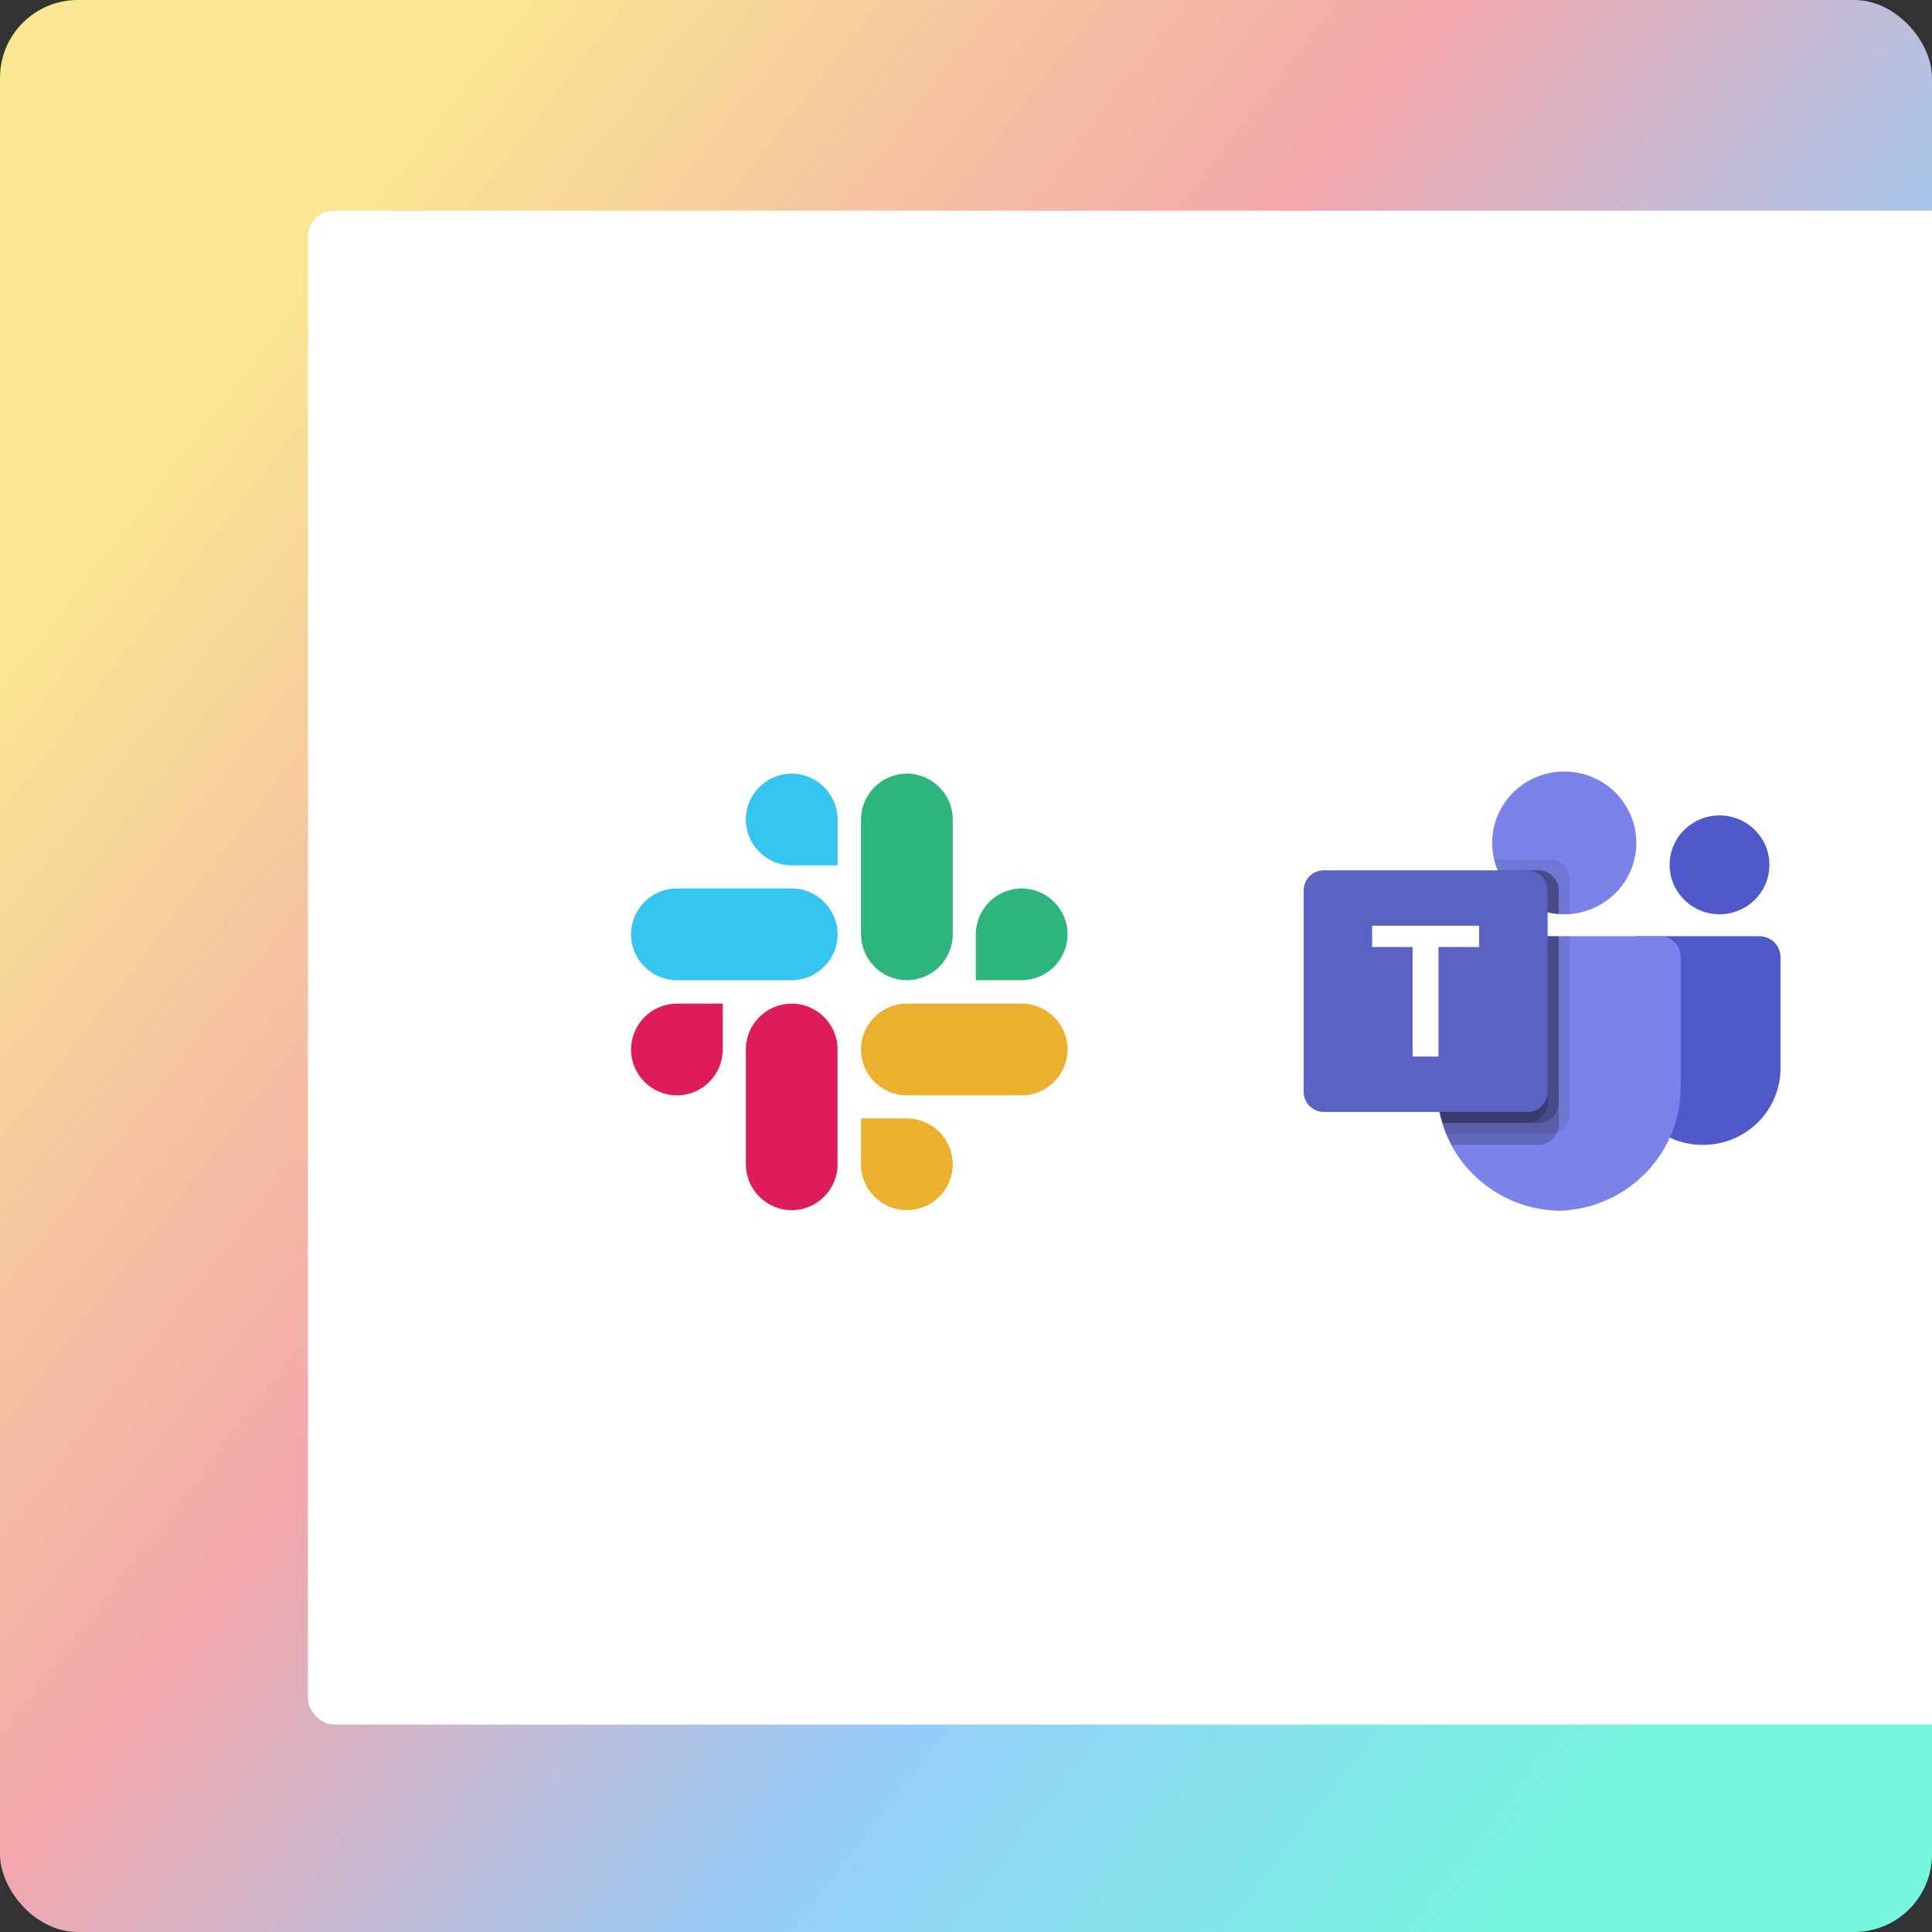 <svg width="596" height="596" viewBox="0 0 596 596" fill="none" xmlns="http://www.w3.org/2000/svg">
<rect x="0" y="0" width="596" height="596" fill="#333333" stroke="none"/>
<g clip-path="url(#clip0_1157_252865)">
<rect width="596" height="596" rx="24" fill="url(#paint0_linear_1157_252865)"/>
<g clip-path="url(#clip1_1157_252865)">
<rect x="95" y="65" width="554" height="467" rx="8.034" fill="white"/>
<g clip-path="url(#clip2_1157_252865)">
<path d="M504.768 288.816H542.765C546.355 288.816 549.265 291.699 549.265 295.253V329.527C549.265 342.592 538.57 353.184 525.376 353.184H525.263C512.07 353.186 501.373 342.596 501.371 329.53V292.181C501.371 291.739 501.459 291.302 501.63 290.894C501.8 290.485 502.05 290.114 502.366 289.802C502.681 289.489 503.056 289.242 503.468 289.073C503.88 288.903 504.322 288.816 504.768 288.816Z" fill="#5059C9"/>
<path d="M530.451 282.041C538.953 282.041 545.846 275.215 545.846 266.796C545.846 258.376 538.953 251.551 530.451 251.551C521.949 251.551 515.057 258.376 515.057 266.796C515.057 275.215 521.949 282.041 530.451 282.041Z" fill="#5059C9"/>
<path d="M482.555 282.041C494.836 282.041 504.791 272.182 504.791 260.021C504.791 247.859 494.836 238 482.555 238C470.274 238 460.318 247.859 460.318 260.021C460.318 272.182 470.274 282.041 482.555 282.041Z" fill="#7B83EB"/>
<path d="M512.207 288.816H449.487C445.939 288.903 443.134 291.819 443.216 295.331V334.422C442.72 355.502 459.561 372.995 480.846 373.511C502.132 372.995 518.972 355.502 518.477 334.422V295.331C518.56 291.819 515.754 288.903 512.207 288.816Z" fill="#7B83EB"/>
<path opacity="0.1" d="M484.267 288.816V343.597C484.259 344.825 483.884 346.024 483.19 347.043C482.497 348.061 481.514 348.854 480.367 349.322C479.62 349.635 478.817 349.796 478.007 349.796H446.225C445.78 348.678 445.37 347.56 445.028 346.409C443.83 342.521 443.219 338.48 443.215 334.416V295.321C443.132 291.814 445.934 288.903 449.475 288.817H484.266L484.267 288.816Z" fill="black"/>
<path opacity="0.2" d="M480.845 288.816V346.985C480.845 347.787 480.682 348.582 480.366 349.322C479.894 350.458 479.093 351.431 478.064 352.118C477.036 352.805 475.825 353.176 474.584 353.184H447.833C447.251 352.066 446.704 350.948 446.225 349.796C445.765 348.689 445.366 347.558 445.028 346.409C443.83 342.521 443.219 338.48 443.215 334.416V295.321C443.132 291.814 445.934 288.903 449.475 288.817H480.845L480.845 288.816Z" fill="black"/>
<path opacity="0.2" d="M480.845 288.816V340.209C480.819 343.622 478.032 346.383 474.585 346.409H445.028C443.83 342.521 443.219 338.48 443.215 334.416V295.321C443.132 291.814 445.934 288.903 449.475 288.817L480.845 288.816Z" fill="black"/>
<path opacity="0.2" d="M477.424 288.816V340.209C477.398 343.622 474.611 346.383 471.164 346.409H445.028C443.83 342.521 443.219 338.48 443.215 334.416V295.321C443.132 291.814 445.934 288.903 449.475 288.817L477.424 288.816Z" fill="black"/>
<path opacity="0.1" d="M484.269 271.302V281.973C483.687 282.007 483.14 282.041 482.558 282.041C481.977 282.041 481.429 282.007 480.847 281.973C479.693 281.897 478.548 281.716 477.427 281.431C474.011 280.63 470.836 279.04 468.161 276.791C465.485 274.542 463.385 271.697 462.032 268.49C461.56 267.398 461.194 266.263 460.938 265.102H478.008C481.46 265.115 484.255 267.883 484.269 271.302Z" fill="black"/>
<path opacity="0.2" d="M480.846 274.689V281.973C479.691 281.897 478.546 281.715 477.425 281.431C474.01 280.63 470.835 279.04 468.159 276.79C465.484 274.541 463.384 271.697 462.031 268.49H474.585C478.038 268.502 480.833 271.271 480.846 274.689Z" fill="black"/>
<path opacity="0.2" d="M480.846 274.689V281.973C479.691 281.897 478.546 281.715 477.425 281.431C474.01 280.63 470.835 279.04 468.159 276.79C465.484 274.541 463.384 271.697 462.031 268.49H474.585C478.038 268.502 480.833 271.271 480.846 274.689Z" fill="black"/>
<path opacity="0.2" d="M477.424 274.689V281.431C474.009 280.63 470.833 279.04 468.158 276.79C465.482 274.541 463.382 271.696 462.029 268.489H471.163C474.616 268.502 477.411 271.271 477.424 274.689Z" fill="black"/>
<path d="M408.435 268.49H471.154C474.618 268.49 477.426 271.27 477.426 274.7V336.811C477.426 340.24 474.618 343.021 471.155 343.021H408.435C404.972 343.021 402.164 340.24 402.164 336.811V274.7C402.164 271.27 404.972 268.49 408.435 268.49Z" fill="url(#paint1_linear_1157_252865)"/>
<path d="M456.296 292.13H443.758V325.94H435.771V292.13H423.291V285.571H456.296V292.13Z" fill="white"/>
</g>
<g clip-path="url(#clip3_1157_252865)">
<path d="M222.959 323.758C222.959 331.546 216.607 337.907 208.818 337.907C201.03 337.907 194.67 331.546 194.67 323.758C194.67 315.97 201.031 309.608 208.819 309.608H222.96L222.959 323.758ZM230.087 323.758C230.087 315.97 236.448 309.608 244.237 309.608C252.025 309.608 258.386 315.969 258.386 323.758V359.176C258.386 366.964 252.026 373.325 244.237 373.325C236.448 373.325 230.087 366.964 230.087 359.176V323.758Z" fill="#DE1C59"/>
<path d="M244.237 266.953C236.448 266.953 230.087 260.601 230.087 252.812C230.087 245.024 236.448 238.664 244.237 238.664C252.025 238.664 258.386 245.025 258.386 252.813V266.954L244.237 266.953ZM244.237 274.081C252.025 274.081 258.386 280.443 258.386 288.231C258.386 296.019 252.026 302.38 244.237 302.38H208.818C201.03 302.38 194.67 296.02 194.67 288.231C194.67 280.443 201.031 274.081 208.819 274.081H244.237Z" fill="#35C5F0"/>
<path d="M301.04 288.231C301.04 280.443 307.392 274.081 315.181 274.081C322.969 274.081 329.33 280.443 329.33 288.231C329.33 296.019 322.969 302.38 315.181 302.38H301.04V288.231ZM293.912 288.231C293.912 296.019 287.551 302.38 279.763 302.38C271.974 302.38 265.613 296.02 265.613 288.231V252.812C265.613 245.024 271.973 238.664 279.763 238.664C287.551 238.664 293.912 245.025 293.912 252.813V288.231Z" fill="#2EB57D"/>
<path d="M279.763 345.035C287.551 345.035 293.912 351.387 293.912 359.176C293.912 366.964 287.551 373.325 279.763 373.325C271.974 373.325 265.613 366.964 265.613 359.176V345.035H279.763ZM279.763 337.907C271.974 337.907 265.613 331.546 265.613 323.758C265.613 315.97 271.973 309.608 279.763 309.608H315.181C322.969 309.608 329.33 315.969 329.33 323.758C329.33 331.546 322.969 337.907 315.181 337.907H279.763Z" fill="#EBB02E"/>
</g>
</g>
</g>
<defs>
<linearGradient id="paint0_linear_1157_252865" x1="26.5" y1="165.5" x2="510.381" y2="538.955" gradientUnits="userSpaceOnUse">
<stop stop-color="#F9E791"/>
<stop offset="0.379" stop-color="#F3A7AC"/>
<stop offset="0.694" stop-color="#96CDFA"/>
<stop offset="1" stop-color="#76F6DD"/>
</linearGradient>
<linearGradient id="paint1_linear_1157_252865" x1="1709.61" y1="-216.71" x2="6549.41" y2="8247.7" gradientUnits="userSpaceOnUse">
<stop stop-color="#5A62C3"/>
<stop offset="0.5" stop-color="#4D55BD"/>
<stop offset="1" stop-color="#3940AB"/>
</linearGradient>
<clipPath id="clip0_1157_252865">
<rect width="596" height="596" rx="24" fill="white"/>
</clipPath>
<clipPath id="clip1_1157_252865">
<rect x="95" y="65" width="554" height="467" rx="8.034" fill="white"/>
</clipPath>
<clipPath id="clip2_1157_252865">
<rect width="147.102" height="136" fill="white" transform="translate(402.164 238)"/>
</clipPath>
<clipPath id="clip3_1157_252865">
<rect width="136" height="136" fill="white" transform="translate(194 238)"/>
</clipPath>
</defs>
</svg>
